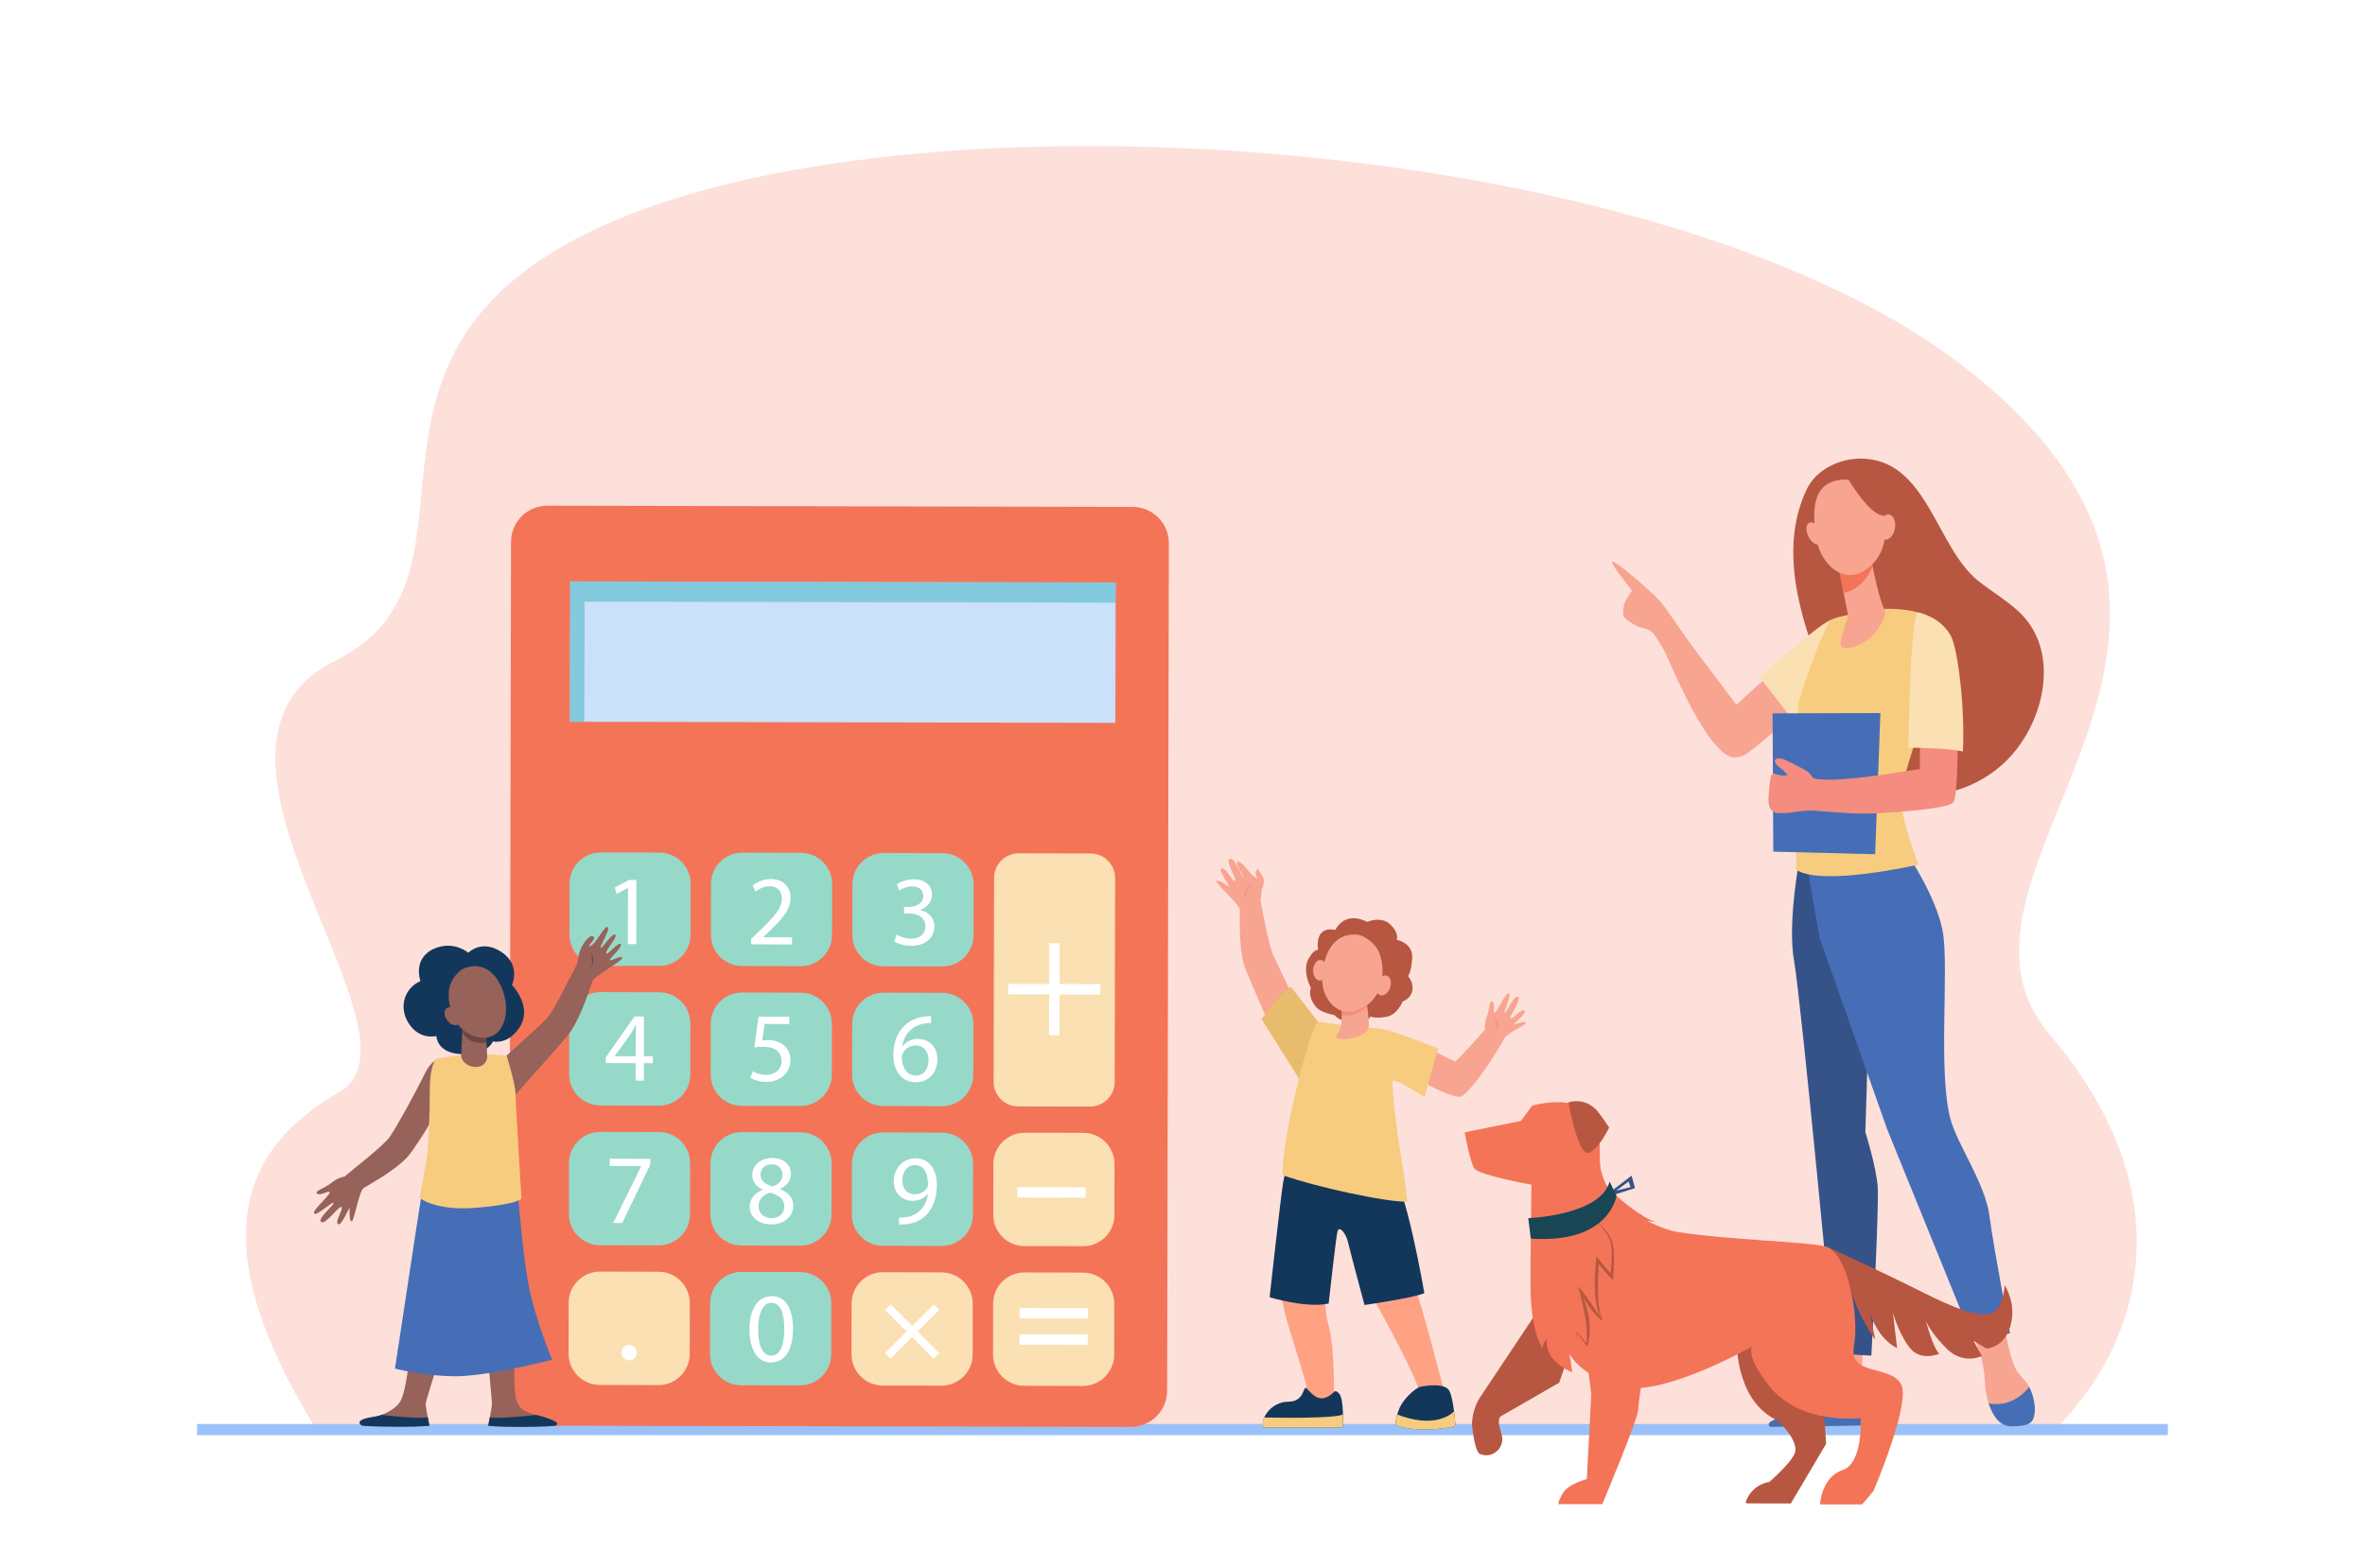 <?xml version="1.0" encoding="UTF-8"?>
<!-- Generator: Adobe Illustrator 24.2.1, SVG Export Plug-In . SVG Version: 6.00 Build 0)  -->
<svg xmlns="http://www.w3.org/2000/svg" xmlns:xlink="http://www.w3.org/1999/xlink" version="1.1" id="Layer_1" x="0px" y="0px" viewBox="0 0 3016 2000" style="enable-background:new 0 0 3016 2000;" xml:space="preserve">
<style type="text/css">
	.st0{fill:#FFFFFF;}
	.st1{fill:#FDE0DA;}
	.st2{fill:#9BC1F9;}
	.st3{fill:#B75742;}
	.st4{fill:#F7A491;}
	.st5{fill:#FAE0B2;}
	.st6{fill:#355389;}
	.st7{fill:#466EB6;}
	.st8{fill:#F7CC7F;}
	.st9{fill:#F47458;}
	.st10{fill:#F48C7F;}
	.st11{fill:#CAE1F9;}
	.st12{opacity:0.5;fill:#3CB4C5;}
	.st13{fill:#96D9C9;}
	.st14{fill:#E8BC6D;}
	.st15{fill:#FFA283;}
	.st16{fill:#13375B;}
	.st17{fill:#966259;}
	.st18{fill:#6B4744;}
	.st19{fill:#184655;}
</style>
<g>
	<rect x="0" y="0" class="st0" width="3016" height="2000"></rect>
	<g>
		<path class="st1" d="M403.3,1823.6c-148.5-241.7-94.3-359.4,29.5-430.7c123.7-71.3-229.3-438.8-5.3-550    c224-111.2-42.2-407.3,378.8-570.6s1326-91.4,1695.8,193.6c447.7,345.2-66.1,643.8,111.7,853.5s113.3,398.1,6.9,504.2    C2261.9,1823.6,403.3,1823.6,403.3,1823.6z"></path>
		<rect x="251.3" y="1816.5" class="st2" width="2513.3" height="14.2"></rect>
		<g>
			<g>
				<path class="st3" d="M2287.1,714.1c-1.3-30.9,3.3-61.4,17.1-90.2c11.9-24.8,41.3-38.8,68.2-38.9c85.3-0.1,96.1,112.6,150.4,156      c16.6,13.3,35.1,24.1,50.8,38.4c58,52.9,31.8,150.8-21.4,197.1c-36.9,32.2-95,50.4-140.5,25.3c-23.8-13.1-41.8-34.9-54.6-58.9      c-18.2-33.9-30-73.1-43-109.3C2300.4,795.2,2288.8,755.1,2287.1,714.1z"></path>
				<g>
					<g>
						<g>
							<path class="st4" d="M2329.2,808.4c0,0,11.3,19.6,3.4,46.5c-7.9,26.9-98,104.2-108.8,108.7c-11.8,4.9-18.4,1.9-23.2-1.4         c-41-28.7-90.1-165.6-96.4-175.6c-5.5-8.8-5.5-8.8-5.5-8.8l8.1-21.5l107.6,142.7C2214.4,898.9,2322.3,798.6,2329.2,808.4z"></path>
							<path class="st5" d="M2345.7,787.1c0,0-9.6,2.9-12.6,4.4c-20.2,10.2-89,72.5-89,72.5s29.6,38.4,42.8,54.9l89-54.9         L2345.7,787.1z"></path>
							<g>
								<g>
									<path class="st4" d="M2376.2,1716.4c0,0-3.7,45.8-0.7,60.7c1.6,8,8.9,22.3,4.7,29.8c-4.1,7.5-13.3,7.9-13.3,7.9l-94,1.7           c-5.8,0.1-8.8,0-4.1-3.4c7.7-5.5,13.9-9.1,38.5-20.7c1.6-0.8,7.4-4.4,9.5-5.6c5.3-3.2,10.7-8.1,15.3-13.1           c7.7-8.3,8.4-48.6,8.4-48.6L2376.2,1716.4z"></path>
									<path class="st6" d="M2295,1094.5c0,0-15.9,83.1-7,131.8c8.8,48.7,51.3,500.4,51.3,500.4l47.2,2.6c0,0,9.9-188.7,8.1-214.9           c-1.8-26.2-15.8-70.1-15.8-70.1l4.7-152.3l-59.6-200.1L2295,1094.5z"></path>
									<path class="st4" d="M2557.5,1697.9c0,0,6,40.6,16.4,53.7c3.5,4.4,9.8,10,14,17.9c6.5,12.4,1.6,25.7-3.2,35.8           c-2.5,5.2-2.6,4-8.2,5.7c-16.6,5-30.1,2.9-37.1-12.5c-3.9-8.6-7.4-20.1-8.1-34.6c-1.8-36.9-13.6-55.6-13.6-55.6           L2557.5,1697.9z"></path>
									<path class="st7" d="M2536.1,1790.3c25.7,4.6,42.8-10.1,51.7-21c6.5,12.4,9.7,30.9,4.9,41.1c-4.2,9-16.6,8.7-26.3,9.1           c-10.3,0.4-18.3-5.2-23.4-13.9C2540.6,1801.5,2538.2,1796.4,2536.1,1790.3z"></path>
									<path class="st7" d="M2431.3,1087.7c0,0,37.2,54.4,46,99.3c8.8,45-6.5,183.2,10.5,242.2c9.2,31.9,44.1,81.2,49.4,122.4           c5.3,41.2,26.1,149.2,26.1,149.2l-47.2,9.1l-109.6-269.7l-86-243.8l-22-125.6L2431.3,1087.7z"></path>
									<path class="st7" d="M2316.9,1786.8c28.3,7.1,49.2,2.3,60.9-2.3c3,8.3,7,18.7,4.9,24.8c-2.6,7.4-6.3,9-9.6,9.1           c-25.8,0.7-94.7,1.6-114.4,1.8c-2.8,0-4.3-3.1-2.5-5.1C2261.2,1809.3,2314.8,1788.1,2316.9,1786.8z"></path>
									<path class="st8" d="M2402.2,776.8c0,0,49.1-3.1,68.5,18c19.4,21.1-43.1,188.2-46.6,215.1c-3.5,26.9,22.5,93,22.5,93           s-123,28.4-156,6.6c0,0-0.3-193.2,3.3-212.4c3.5-19.2,32.9-97.3,40-105C2340.9,784.5,2402.2,776.8,2402.2,776.8z"></path>
									<path class="st4" d="M2385.8,711.3c0,0,0.3,1.4,0.7,3.9c2.2,11.8,10.6,50.8,16.3,61.6c6.9,13-23.5,54.4-52.8,49.3           c-8.7-1.5,7.4-38,6.6-41.9c-1.5-7.4-3.5-17.5-5.5-27.9c-1.2-5.8-2.3-11.8-3.4-17.3c-3.1-15.8-5.7-28.8-5.7-28.8           L2385.8,711.3z"></path>
									<path class="st9" d="M2386.6,715.2c-0.5-2.5-0.7-3.9-0.7-3.9l-43.9-1.1c0,0,2.6,12.9,5.7,28.8c1.1,5.5,2.3,11.4,3.4,17.2           c6.8-1,13.9-4.3,21-10.5c7.7-6.8,12.8-14.9,15.9-23.6C2387.3,719.5,2386.9,717.1,2386.6,715.2z"></path>
									<path class="st4" d="M2356.3,611.8c0,0,20.7-2.4,33.7,14.4c13,16.7,26.9,68.5-5.3,96.6c-32.2,28.1-64-3.7-68.8-37.5           C2311.2,651.5,2309.4,610.6,2356.3,611.8z"></path>
									<path class="st4" d="M2306.4,684.8c3.8,7.5,10.3,11.6,14.4,9.2c4.1-2.4,4.3-10.3,0.5-17.8c-3.8-7.5-10.3-11.6-14.4-9.2           C2302.8,669.4,2302.6,677.3,2306.4,684.8z"></path>
									<path class="st3" d="M2354,606.3c0,0,27.6,49.2,47.4,51.5c19.8,2.3,22.4,28.4,22.4,28.4s-7.1-60.3-26.6-71.9           C2377.6,602.7,2354,606.3,2354,606.3z"></path>
									<path class="st4" d="M2396.2,670.1c-1.6,8.7,1.6,17.1,7.2,18.3c5.6,1.1,11.5-5.4,13.1-14.1c1.6-8.7-1.6-16.8-7.2-17.9           C2403.7,655.2,2397.8,661.4,2396.2,670.1z"></path>
								</g>
							</g>
						</g>
					</g>
				</g>
				<polygon class="st7" points="2261.4,1086.4 2391.3,1089.7 2398,909.6 2260.5,910     "></polygon>
				<path class="st10" d="M2261.1,986.6c0.6-0.5,10.2,4.2,18,2.5c1.6-0.3-4.2-5.1-4.9-6.5c-0.1-0.2-11.6-7.5-10.7-12.4      c1-5,10.9-1.8,10.9-1.8s28,12.9,31.9,16.9c4,4,5.6,7,5.9,7.3c1.7,0.5,3.2,0.9,4.3,1.1c25.7,3.3,67.8-2.6,131.9-12.6l0.1-33.6      c13.6,0.8,37.3-1.6,48.2-2.8c-0.6,25.6-0.3,70.1-5.7,78.6c-3.8,5.9-37.7,10-75.3,12.8c-47.9,3.7-60.5,0.9-102.2-2      c-12.6-0.9-29.9,2.9-36.5,3c-9.8,0.1-13.2,1.2-18.2-4c-4.2-4.3-3.7-15-3-21.6C2257,999,2256.7,990.1,2261.1,986.6z"></path>
				<path class="st5" d="M2446.7,781.4c0,0,27.7,5.1,41.1,29.7c8.9,16.3,18.3,91.6,15.4,147.5c-18.7-4-50.2-4.7-69.5-4.8      C2434.5,903.7,2437.3,779.7,2446.7,781.4z"></path>
				<g>
					<path class="st8" d="M2295,892.3l1.6,2.4l-2.6,1.9C2294.2,895.3,2294.5,893.9,2295,892.3z"></path>
				</g>
			</g>
			<path class="st4" d="M2188.8,870.6c0,0-58.3-87.5-70-101.5c-11.7-14-60.9-56.2-62.8-52.4c-1.9,3.8,25.5,36,25,37     c-0.5,1.1-6.1,9-8.3,13.4c-2.2,4.3-3.6,15.1-2.4,18.5c1.2,3.5,11.3,10.1,17.1,13c5.8,2.9,14.6,2.4,21.2,9.5     c6.6,7.1,56.1,97.4,56.1,97.4L2188.8,870.6z"></path>
		</g>
		<g>
			<path class="st9" d="M698.1,645.1l746.3,1.5c25.6,0.1,46.3,20.8,46.2,46.4l-2.2,1081c0,25.6-20.8,46.3-46.4,46.2l-746.3-1.5     c-25.6-0.1-46.3-20.8-46.2-46.4l2.2-1081C651.7,665.7,672.5,645,698.1,645.1z"></path>
			
				<rect x="726.9" y="742.4" transform="matrix(1 2.022897e-03 -2.022897e-03 1 1.685 -2.172)" class="st11" width="695.7" height="179"></rect>
			<polygon class="st12" points="745.5,767.5 1422.8,768.8 1422.8,743.1 727.1,741.6 726.8,920.7 745.2,920.7    "></polygon>
			<path class="st9" d="M897.8,1036.6l-142.9-0.3c-15.7,0-28.3-12.8-28.3-28.4l0-7.8c0-15.7,12.8-28.3,28.4-28.3l142.9,0.3     c15.7,0,28.3,12.8,28.3,28.4l0,7.8C926.2,1024,913.5,1036.6,897.8,1036.6z"></path>
			<path class="st9" d="M1145.8,1037.1l-142.9-0.3c-15.7,0-28.3-12.8-28.3-28.4l0-7.8c0-15.7,12.8-28.3,28.4-28.3l142.9,0.3     c15.7,0,28.3,12.8,28.3,28.4l0,7.8C1174.2,1024.5,1161.5,1037.1,1145.8,1037.1z"></path>
			<path class="st9" d="M1393.9,1037.6l-142.9-0.3c-15.7,0-28.3-12.8-28.3-28.4l0-7.8c0-15.7,12.8-28.3,28.4-28.3l142.9,0.3     c15.7,0,28.3,12.8,28.3,28.4l0,7.8C1422.3,1025,1409.6,1037.6,1393.9,1037.6z"></path>
			<path class="st13" d="M840.7,1232.1L766,1232c-22,0-39.9-18-39.8-40l0.1-64.8c0-22,18-39.9,40-39.8l74.7,0.2     c22,0,39.9,18,39.8,40l-0.1,64.8C880.7,1214.3,862.7,1232.2,840.7,1232.1z"></path>
			<path class="st13" d="M1021.1,1232.5l-74.7-0.2c-22,0-39.9-18-39.8-40l0.1-64.8c0-22,18-39.9,40-39.8l74.7,0.2     c22,0,39.9,18,39.8,40l-0.1,64.8C1061.1,1214.7,1043.2,1232.5,1021.1,1232.5z"></path>
			<path class="st13" d="M1201.5,1232.9l-74.7-0.2c-22,0-39.9-18-39.8-40l0.1-64.8c0-22,18-39.9,40-39.8l74.7,0.2     c22,0,39.9,18,39.8,40l-0.1,64.8C1241.5,1215.1,1223.6,1232.9,1201.5,1232.9z"></path>
			<path class="st13" d="M840.3,1410.4l-74.7-0.2c-22,0-39.9-17.9-39.8-40l0.1-64.8c0-22,17.9-39.9,40-39.8l74.7,0.2     c22,0,39.9,18,39.8,40l-0.1,64.8C880.3,1392.6,862.4,1410.4,840.3,1410.4z"></path>
			<path class="st13" d="M1020.8,1410.8l-74.7-0.1c-22,0-39.9-18-39.8-40l0.1-64.8c0-22,17.9-39.9,40-39.8l74.7,0.2     c22,0,39.9,18,39.8,40l-0.1,64.8C1060.7,1393,1042.8,1410.8,1020.8,1410.8z"></path>
			<path class="st13" d="M1201.2,1411.1l-74.7-0.2c-22,0-39.9-17.9-39.8-40l0.1-64.8c0-22,17.9-39.9,40-39.8l74.7,0.2     c22,0,39.9,18,39.8,40l-0.1,64.8C1241.1,1393.3,1223.2,1411.2,1201.2,1411.1z"></path>
			<path class="st5" d="M1390.7,1088.7l-91.5-0.2c-17.4,0-31.5,14-31.5,31.4l-0.1,44.8l-0.1,36.9l-0.4,178.3     c0,17.4,14,31.5,31.4,31.5l91.5,0.2c17.4,0,31.5-14,31.5-31.4l0.4-178.3l0.1-36.9l0.1-44.8     C1422.1,1102.8,1408.1,1088.7,1390.7,1088.7z"></path>
			<path class="st13" d="M840,1588.6l-74.7-0.1c-22,0-39.9-18-39.8-40l0.1-64.8c0-22,18-39.9,40-39.8l74.7,0.2     c22,0,39.9,17.9,39.8,40l-0.1,64.8C879.9,1570.9,862,1588.7,840,1588.6z"></path>
			<path class="st13" d="M1020.4,1589l-74.7-0.2c-22,0-39.9-17.9-39.8-40l0.1-64.8c0-22,17.9-39.9,40-39.8l74.7,0.2     c22,0,39.9,18,39.8,40l-0.1,64.8C1060.3,1571.2,1042.4,1589.1,1020.4,1589z"></path>
			<path class="st13" d="M1200.8,1589.4l-74.7-0.2c-22,0-39.9-17.9-39.8-40l0.1-64.8c0-22,18-39.9,40-39.8l74.7,0.2     c22,0,39.9,18,39.8,40l-0.1,64.8C1240.8,1571.6,1222.9,1589.4,1200.8,1589.4z"></path>
			<path class="st5" d="M1381.2,1589.7l-74.7-0.1c-22,0-39.9-18-39.8-40l0.1-64.8c0-22,17.9-39.9,40-39.8l74.7,0.1     c22,0,39.9,18,39.8,40l-0.1,64.8C1421.2,1572,1403.3,1589.8,1381.2,1589.7z"></path>
			<path class="st5" d="M839.6,1766.9l-74.7-0.2c-22,0-39.9-17.9-39.8-40l0.1-64.8c0-22,18-39.9,40-39.8l74.7,0.2     c22,0,39.9,18,39.8,40l-0.1,64.8C879.6,1749.1,861.7,1766.9,839.6,1766.9z"></path>
			<path class="st13" d="M1020,1767.3l-74.7-0.2c-22,0-39.9-17.9-39.8-40l0.1-64.8c0-22,18-39.9,40-39.8l74.7,0.2     c22,0,39.9,18,39.8,40l-0.1,64.8C1060,1749.5,1042.1,1767.3,1020,1767.3z"></path>
			<path class="st5" d="M1200.4,1767.6l-74.7-0.1c-22,0-39.9-18-39.8-40l0.1-64.8c0-22,18-39.9,40-39.8l74.7,0.2     c22,0,39.9,17.9,39.8,40l-0.1,64.8C1240.4,1749.8,1222.5,1767.7,1200.4,1767.6z"></path>
			<path class="st5" d="M1380.9,1768l-74.7-0.2c-22,0-39.9-17.9-39.8-40l0.1-64.8c0-22,18-39.9,40-39.8l74.7,0.2     c22,0,39.9,17.9,39.8,40l-0.1,64.8C1420.8,1750.2,1402.9,1768,1380.9,1768z"></path>
			<g>
				<path class="st0" d="M829.3,1478.3l0,7.3l-35.8,74.5l-11.5,0l35.7-72.4l0-0.3l-40.1-0.1l0-9.2L829.3,1478.3z"></path>
			</g>
			<g>
				<path class="st0" d="M956.1,1539.7c0-10.3,6.2-17.6,16.3-21.9l-0.1-0.4c-9.1-4.3-13-11.4-12.9-18.4c0-13,11-21.8,25.4-21.8      c15.9,0,23.8,10,23.8,20.2c0,6.9-3.4,14.4-13.5,19.1l0,0.4c10.2,4.1,16.5,11.2,16.5,21.2c0,14.2-12.3,23.8-27.9,23.8      C966.4,1561.9,956.1,1551.7,956.1,1539.7z M1000.2,1539.3c0-10-6.9-14.8-18-17.9c-9.6,2.8-14.8,9-14.8,16.9      c-0.4,8.3,5.9,15.6,16.3,15.7C993.8,1553.9,1000.2,1547.7,1000.2,1539.3z M969.8,1498.3c0,8.2,6.1,12.6,15.6,15.2      c7.1-2.4,12.5-7.4,12.5-14.8c0-6.6-3.9-13.4-13.8-13.4C974.9,1485.2,969.8,1491.2,969.8,1498.3z"></path>
			</g>
			<g>
				<path class="st0" d="M1011.3,1694.8c-0.1,27.9-10.4,43.2-28.6,43.2c-16,0-26.8-15.1-27-42.1c0.1-27.5,11.9-42.6,28.6-42.5      C1001.5,1653.4,1011.3,1668.8,1011.3,1694.8z M966.8,1696c0,21.3,6.5,33.4,16.6,33.4c11.3,0,16.8-13.2,16.8-34.1      c0-20.2-5.1-33.4-16.6-33.4C973.9,1661.9,966.8,1673.7,966.8,1696z"></path>
			</g>
			<g>
				<path class="st0" d="M1146.5,1553.1c2.4,0.3,5.2,0,8.9-0.4c6.4-0.9,12.5-3.5,17.2-7.9c5.4-4.9,9.4-12.1,10.9-21.8l-0.4,0      c-4.5,5.5-11.1,8.8-19.3,8.8c-14.7,0-24.2-11.1-24.1-25.1c0-15.5,11.3-29.1,28-29.1c16.8,0,27.1,13.7,27,34.6      c0,18-6.1,30.6-14.2,38.4c-6.3,6.2-15,9.9-23.8,10.9c-4,0.6-7.6,0.7-10.2,0.6L1146.5,1553.1z M1150.7,1506      c0,10.2,6.1,17.4,15.7,17.4c7.4,0,13.2-3.6,16.1-8.5c0.6-1,1-2.3,1-4c0-14-5.1-24.7-16.7-24.7      C1157.4,1486.1,1150.7,1494.4,1150.7,1506z"></path>
			</g>
			<g>
				<path class="st0" d="M810.6,1378.5l0-22.3l-38.1-0.1l0-7.3l36.7-52.2l12,0l-0.1,50.9l11.5,0l0,8.7l-11.5,0l0,22.3L810.6,1378.5z       M810.7,1347.5l0.1-27.3c0-4.3,0.1-8.6,0.4-12.9l-0.4,0c-2.5,4.8-4.6,8.3-6.8,12.1l-20.1,27.8v0.3L810.7,1347.5z"></path>
			</g>
			<g>
				<path class="st0" d="M1006.5,1306.3l-31.3-0.1l-3.2,21c1.9-0.2,3.7-0.5,6.7-0.5c6.3,0,12.6,1.4,17.6,4.4      c6.4,3.7,11.7,10.7,11.7,21.1c0,16-12.8,28-30.6,27.9c-8.9,0-16.5-2.6-20.4-5.1l2.8-8.4c3.4,2,10.1,4.6,17.5,4.6      c10.5,0,19.4-6.8,19.4-17.7c-0.1-10.6-7.1-18.2-23.5-18.2c-4.7,0-8.3,0.5-11.3,0.9l5.4-39.3l39.2,0.1L1006.5,1306.3z"></path>
			</g>
			<g>
				<path class="st0" d="M1187.4,1305.1c-2.3-0.1-5.2,0-8.3,0.5c-17.4,2.9-26.6,15.6-28.5,29.1l0.4,0c3.9-5.2,10.7-9.4,19.8-9.4      c14.5,0,24.7,10.5,24.6,26.5c0,15-10.3,28.8-27.3,28.8c-17.5,0-29-13.7-28.9-35c0-16.1,5.9-28.8,13.9-36.9      c6.8-6.7,15.9-10.8,26.2-12c3.3-0.5,6-0.6,8.1-0.6L1187.4,1305.1z M1184.1,1352.4c0-11.7-6.6-18.8-16.8-18.8      c-6.7,0-12.9,4.1-15.9,10c-0.8,1.3-1.3,2.9-1.3,4.9c0.2,13.5,6.4,23.5,18,23.5C1177.6,1372,1184.1,1364.1,1184.1,1352.4z"></path>
			</g>
			<g>
				<path class="st0" d="M800.9,1132.7l-0.3,0l-14.3,7.7l-2.1-8.4l17.9-9.5l9.5,0l-0.2,81.9l-10.7,0L800.9,1132.7z"></path>
			</g>
			<g>
				<path class="st0" d="M957.8,1204.6l0-6.8l8.7-8.4c21-19.9,30.4-30.4,30.6-42.8c0-8.3-4-16-16.2-16c-7.4,0-13.6,3.8-17.4,6.9      l-3.5-7.8c5.7-4.8,13.8-8.3,23.2-8.3c17.6,0,25.1,12.1,25,23.9c0,15.1-11,27.3-28.3,43.9l-6.6,6l0,0.3l36.8,0.1l0,9.2      L957.8,1204.6z"></path>
			</g>
			<g>
				<path class="st0" d="M1143.5,1192.2c3.1,2,10.5,5.2,18.1,5.2c14.2,0,18.7-9,18.6-15.8c-0.1-11.5-10.4-16.4-21.1-16.4l-6.2,0      l0-8.3l6.2,0c8.1,0,18.3-4.1,18.3-13.8c0-6.6-4.1-12.4-14.3-12.4c-6.6,0-12.9,2.9-16.4,5.4l-2.9-8.1c4.3-3.1,12.6-6.3,21.4-6.3      c16.1,0,23.4,9.6,23.4,19.6c0,8.4-5.1,15.6-15.2,19.3l0,0.3c10.1,2,18.3,9.6,18.2,21.1c0,13.1-10.3,24.6-29.9,24.5      c-9.2,0-17.3-2.9-21.3-5.6L1143.5,1192.2z"></path>
			</g>
			<g>
				<path class="st0" d="M812.3,1725.5c0,5.5-4.4,9.9-9.9,9.9c-5.5,0-9.9-4.4-9.9-9.9c0-5.5,4.4-9.9,9.9-9.9      C807.8,1715.6,812.3,1720,812.3,1725.5z"></path>
			</g>
			<g>
				<polygon class="st0" points="1403.3,1255.3 1351.3,1255.2 1351.4,1203.2 1338,1203.2 1337.9,1255.2 1285.9,1255.1       1285.9,1268.5 1337.9,1268.6 1337.8,1320.6 1351.1,1320.6 1351.2,1268.6 1403.2,1268.7     "></polygon>
			</g>
			<g>
				<polygon class="st0" points="1197.8,1726.1 1170.3,1698.5 1197.9,1671 1190.9,1663.9 1163.3,1691.4 1135.8,1663.8       1128.7,1670.9 1156.2,1698.5 1128.6,1726 1135.7,1733.1 1163.2,1705.6 1190.7,1733.2     "></polygon>
			</g>
			<g>
				
					<rect x="1297.3" y="1514.5" transform="matrix(1 2.027944e-03 -2.027944e-03 1 3.088 -2.716)" class="st0" width="87.1" height="13.3"></rect>
			</g>
			<g>
				
					<rect x="1300.2" y="1668.7" transform="matrix(1 2.023299e-03 -2.023299e-03 1 3.392 -2.715)" class="st0" width="87.1" height="13.3"></rect>
			</g>
			<g>
				
					<rect x="1300.1" y="1702.2" transform="matrix(1 2.023292e-03 -2.023292e-03 1 3.46 -2.715)" class="st0" width="87.1" height="13.3"></rect>
			</g>
		</g>
		<g>
			<g>
				<g>
					<path class="st4" d="M1623.6,1218c-6-13.5-13.5-55.2-16.1-69.4c1.2-9.2,2.3-11.3,0.7-17.4c-2.2-8.2-6.4-11.7-9.9-13.8       c-3.5-2.2-15.1-19.6-19.9-18.3c-4.8,1.4,9.9,21.1,6.7,19.1c-3.2-1.9-9.8-24.4-16.7-22.5c-6.8,2,10.1,26.9,6.5,27.9       c-3.7,1.1-11.5-17.5-17-15.9c-5.5,1.6,12,24.9,10.1,23.7c-1.9-1.1-14.9-10-16.6-7.5c-2,2.8,28.8,28.9,29.7,36.6h0       c-0.2,19.6-1,55.2,7.6,76.6c10.6,26.2,36.6,84.1,36.6,84.1l40.7-14.4C1666,1306.7,1630.7,1233.9,1623.6,1218z"></path>
					<path class="st10" d="M1595.8,1127.7c-2,1.1-3.5,2.8-4.8,4.5c-0.1,0.3-4.8,5.8-2.6,13.7       C1588.8,1140.9,1589.2,1135.4,1595.8,1127.7z"></path>
				</g>
				<path class="st3" d="M1743.6,1176c0,0,17.3-8,29.3,3.2c11.9,11.2,8.3,19.7,8.3,19.7s21.4,3.8,19.7,24.1c-1.7,20.3-5.4,22-5.4,22      s8,8.7,5.5,19.2c-2.5,10.5-12.3,13.3-12.3,13.3s-6.5,17.3-21,19.7c-14.6,2.4-19.5-0.4-19.5-0.4s-8.1,10.9-31.3,6.1      c-8.5-1.8-13.9-5.9-14.7-7.9c0,0-18.1-2.9-24.4-11c-11-14.1-6-23.7-6-23.7s-11.9-21.6-2.9-37.5c7.2-12.6,12-11,12-11      s-5.9-31.1,22.2-25.6C1702.9,1186.3,1713.7,1161.1,1743.6,1176z"></path>
				<path class="st4" d="M1893.9,1313.4c0,0-1.8-6.6,2.7-17.6c2.9-7,2.5-20.7,6.6-18.2c4.1,2.5-0.3,15,3.1,13.9      c3.4-1.1,14.2-26.6,17.9-24.3c3.7,2.3-8,25.6-5,24.7c3-1,11.5-23.5,16.7-20.2c5.2,3.2-12.3,25.5-9.5,27.2      c2.8,1.7,13.5-12.6,17.7-10c4.2,2.6-15.5,18.9-13.7,18.3c1.8-0.6,14.5-5.4,15.4-2.8c1,2.9-25.5,14.5-27.9,20.9      c-2.5,6.4-43,72.2-56.5,73.7c-13.4,1.5-78.3-32.9-84.1-45.7c-5.8-12.8-1.9-27.5,6.7-30.3c8.6-2.8,69.3,31.7,72,30.8      C1858.7,1352.9,1893.9,1313.4,1893.9,1313.4z"></path>
				<path class="st10" d="M1905.6,1296.2c1.5,1.7,2.5,3.7,3.3,5.8c0,0.4,2.9,7-1.6,13.8C1908.4,1310.9,1909.7,1305.4,1905.6,1296.2z      "></path>
				<path class="st14" d="M1646.2,1258.7c0,0-9.2,2.8-37.5,41.2l48.3,76.8l24.9-71.8L1646.2,1258.7z"></path>
				<g>
					<path class="st15" d="M1636.8,1593.5c0,0-1.8,37.9-1.8,61c0,23.1,35.6,113.7,32.4,126.7c-3.2,12.9,33.5,11.2,33.5,11.2       s2.5-70.4-7-103.6c-9.5-33.3,0-101.7,0-101.7L1636.8,1593.5z"></path>
					<path class="st15" d="M1726.1,1574.3c0,0,11.9,62.7,21.7,77c9.7,14.3,62,111.9,62,124.4c0,12.5,32.8,2.3,32.8,2.3       s-27.7-106.8-38.8-139.2c-11.1-32.4-15.3-59.2-15.3-59.2L1726.1,1574.3z"></path>
				</g>
				<path class="st16" d="M1636.3,1508.9c-3.4,20.6-17.2,145.9-17.2,145.9s47.1,14.5,75.3,8c0,0,9.6-87.3,11.3-92.2      c2.5-7.6,10.7,3.3,12.9,12.3c5.4,21.7,21.5,81.8,21.5,81.8s63.3-9.1,76.3-15.1c0,0-23.7-140.9-45.4-162.6l-26.1-23.4l-95-12.2      C1649.9,1451.3,1638.7,1494.3,1636.3,1508.9z"></path>
				<path class="st16" d="M1611.4,1820.9h101c0,0,2.1-36.5-4.9-43.5c-6.9-6.9-5.1,0.9-16.6,5.3c-11.6,4.4-19.1-6.2-24.4-11.5      c-5.3-5.3-1.5,16.9-23.7,16.9S1606.3,1810.8,1611.4,1820.9z"></path>
				<path class="st16" d="M1811,1769.2c-5.2,1.2-21.7,14.6-27.1,29.1c-5.5,14.5-3.9,19.7-3.9,19.7s16.7,7.4,48.8,5.1      c32.1-2.3,27.2-5.9,27.2-5.9s-2.3-33-7.7-43C1842.8,1764.2,1820.1,1767.1,1811,1769.2z"></path>
				<path class="st8" d="M1712.4,1820.9c0,0,0.4-7.6,0.2-16.5c-11.8,5.1-76.8,4.3-100.5,3.8c-2.1,4.7-2.5,9.4-0.8,12.7H1712.4z"></path>
				<path class="st8" d="M1828.8,1823.1c32.1-2.3,27.2-5.9,27.2-5.9s-0.5-7.6-1.7-16.6l0,0c-22.3,19.9-57.2,9.8-72.5,3.8      c-2.9,9.9-1.8,13.6-1.8,13.6S1796.7,1825.5,1828.8,1823.1z"></path>
				<path class="st8" d="M1722.1,1309.2c0,0-33.8-5-41.6-5.9c-11.3,13.1-45.6,147.1-45,195.7c41.1,14.8,132.5,34.8,159.4,33.9      c0,0-4.2-34.5-7-50.7c-6.8-39.4-12.3-88.6-12.3-102.1c0-7.9,41.1,19.6,41.1,19.6l17.2-62.2c0,0-52.4-21.1-70.8-24.8      C1758,1311.6,1722.1,1309.2,1722.1,1309.2z"></path>
				<path class="st4" d="M1710.1,1277.6c0,0,4.6,33.2-5.1,42.2c-10.2,9.5,37,6.9,40.3-8.8c1.8-8.5-4.6-45.9-4.6-45.9L1710.1,1277.6z      "></path>
				<path class="st10" d="M1740.6,1265.1l-30.5,12.5c0,0,1.1,8.1,1.1,17.5c7.5,1.1,16-0.5,25.1-5.9c2.6-1.5,5-3.3,7.2-5.1      C1742.2,1274,1740.6,1265.1,1740.6,1265.1z"></path>
				<path class="st4" d="M1756,1254.1c-2.5,6.8-0.7,13.7,3.9,15.4c4.6,1.7,10.4-2.5,12.8-9.4c2.5-6.8,0.7-13.7-3.9-15.4      C1764.2,1243,1758.4,1247.2,1756,1254.1z"></path>
				<path class="st4" d="M1674.6,1237.3c-0.3,7.3,3.4,13.3,8.3,13.6c4.9,0.2,9.2-5.5,9.5-12.7c0.3-7.3-3.4-13.3-8.3-13.6      C1679.2,1224.3,1675,1230,1674.6,1237.3z"></path>
				<path class="st4" d="M1733.1,1192.6c0,0,14.8,3.9,23.5,18.3c8.7,14.4,13.5,55.9-17.5,74.1c-31,18.2-53.6-10-53-36.6      C1686.6,1221.7,1698.5,1187.7,1733.1,1192.6z"></path>
			</g>
			<path class="st4" d="M1608.4,1135.5c3.3-4.7,3.5-10.2,3.3-13.3c-0.2-3-6.1-12-7.2-13.7c-0.8-0.9-4.6,3.6-2.6,8.2     c2,4.6,1.8,6.6-2.5,9.8C1601.5,1137.1,1608.4,1135.5,1608.4,1135.5z"></path>
		</g>
		<g>
			<g>
				<path class="st17" d="M697.4,1299c10-10.8,31-55.8,38.2-68.6c1.1-2.5,1.5-11.4,4.9-19.7c3.3-8,11.9-19.4,16.2-16      c4.3,3.4-8.9,12.7-4.9,12.3c7.5-0.7,19.3-27.4,23.2-24.3c3.9,3.1-12.3,27.2-8.8,26.4c3.5-0.7,14.7-20.1,18.7-16.7      c3.1,2.8-14.9,22.3-11.6,24.2c2.1,1.2,15.2-14.8,17.9-12.6c4.4,3.5-14.6,18.6-13.6,20.5c1.3,2.7,14.9-7.1,15.9-2.5      c0.7,3.5-34.5,22.3-37.9,29.3l0,0c-6.5,19.1-17.9,53.7-33,71.3c-18.4,21.4-71.5,80.9-71.5,80.9l-22.1-41.8      C628.8,1361.8,685.5,1311.8,697.4,1299z"></path>
				<path class="st17" d="M496.9,1450.4c-8.3,11.8-46.9,41.1-57.6,50.6c-1.3,0.1-8.5,1.1-17.7,8.7c-6.5,5.4-21.4,9.6-17.2,13      c4.1,3.4,16-5.4,16-1.4c0,3.9-23.5,23.7-19.7,26.8c3.8,3.1,24.7-17,24.7-13.5c0,3.5-21.1,19.9-15.8,24.2      c5.3,4.3,23-21.4,25.9-19.1c2.9,2.3-8.7,18.3-4.5,21.8c4.3,3.5,14.8-22.5,14.8-20.4c0,2.1-0.6,17,2.5,17      c3.4,0.1,9.3-37.8,15.3-42.5l0,0c16.8-10.1,48.4-27.6,61.2-46.2c13-19,26.8-39.2,33.1-57.4c11.5-33.4,9-60,9-60      s-12.9-7.9-25.5,18.3C530.1,1393.2,506.7,1436.4,496.9,1450.4z"></path>
				<path class="st18" d="M753.2,1214.4c1.4,1.8,2.2,3.9,2.8,6.1c0,0.4,2.4,7.4-2.3,14.2C755,1229.8,756.5,1224.2,753.2,1214.4z"></path>
			</g>
			<path class="st17" d="M520.8,1742.9c0,0-3.4,29.3-8.9,42c-5.5,12.8-23.5,20.8-39.4,24c-15.9,3.1-10.6,5.6-8.3,8     c2.3,2.3,71.2,3.9,83.3,1.7c0,0-4.7-24-4.7-27.7c0-3.7,19-62.6,19-62.6L520.8,1742.9z"></path>
			<path class="st16" d="M547.6,1818.6c0,0-1-4.9-2-10.6c-13.3,1.8-43.7-1.3-58.9-3.1c-4.7,1.8-10.3,2.3-15,3.2     c-15.9,3.1-14.7,7.3-10.7,10.2C463.7,1820.2,535.5,1820.8,547.6,1818.6z"></path>
			<path class="st17" d="M656.3,1736.1c0,0-1.9,36,2,48.9c4,13.3,9.7,15.6,25.3,19.9c15.3,4.3,9.5,11.1,7.2,13.4     c-2.3,2.3-55.9,2.5-68.1,0.3c0,0,4.7-24,4.7-27.7c0-3.7-5.7-64.2-5.7-64.2L656.3,1736.1z"></path>
			<path class="st16" d="M622.6,1818.6c0,0,1-4.9,2-10.6c13.3,1.8,43.7-1.3,58.9-3.1c5.3,1.3,9.5,2.3,14.2,4     c15.2,5.6,13.8,7.1,11.5,9.4C706.9,1820.6,634.8,1820.8,622.6,1818.6z"></path>
			<path class="st7" d="M503.7,1745.8c0,0,36.4,9.8,77.8,9.8c41.3,0,122.6-21,122.6-21s-22.4-54.2-30.1-95.8     c-7.7-41.6-13.3-113-13.3-113H537.3l-7.7,49.5L503.7,1745.8z"></path>
			<path class="st8" d="M556.1,1350.4c0,0-8,9.3-8,38.3c0,29-1.4,72.4-3.7,87.4c-2.3,14.9-9.3,52.1-9.3,52.1s20.6,17.1,73.8,12.4     c53.3-4.7,56.1-11.8,56.1-11.8s-7.5-120.4-7.5-133c0-12.6-11.4-49.1-11.4-49.1s-30.8-3.2-44.8-2.1     C587.1,1345.5,556.1,1350.4,556.1,1350.4z"></path>
			<path class="st16" d="M652.9,1256.6c0,0,34.8,34.9,0,64.9c-11.8,10.1-24.3,7-24.3,7s-7.9,20.2-45,15.8     c-26.9-3.1-27.1-22.7-27.1-22.7s-18.8,5-32.5-12.3c-16.6-20.7-10.2-47.9,12.2-57.8c0,0-11.1-29.9,19.1-42c24.1-9.6,42,5.9,42,5.9     s16.6-17.8,42.2-1C664.8,1231.1,652.9,1256.6,652.9,1256.6z"></path>
			<path class="st17" d="M584.1,1291.4c4.1,5.7,4.2,12.6,0.4,15.3c-3.9,2.7-10.3,0.3-14.4-5.4c-4.1-5.7-4.2-12.6-0.4-15.3     C573.6,1283.2,580.1,1285.6,584.1,1291.4z"></path>
			<path class="st17" d="M619.9,1320.3l1.4,27.2c0,0,0.4,10.6-10.5,13.1c-10.9,2.5-21.8-5-22.6-13.6c-0.1-1.1,1.7-38.8,1.7-38.8     L619.9,1320.3z"></path>
			<path class="st18" d="M590,1308.3l30,12.1l0.5,9.7c-5.2,0.5-12.8,0.9-19.3-2.2c-5.4-2.6-8.7-6.2-11.5-11.3     C589.8,1311.7,590,1308.3,590,1308.3z"></path>
			<path class="st17" d="M589.4,1236.4c0,0-12,7.4-16.1,22.8c-4.1,15.4,1.8,54.6,33.4,63.1c31.6,8.6,42.4-22.5,37.6-47.2     C638.5,1246,618.6,1223,589.4,1236.4z"></path>
		</g>
	</g>
</g>
<g>
	<path class="st6" d="M2057.6,1517.4l0.9,6.6l26.6-8.4l-4.4-15.9L2057.6,1517.4z M2061.3,1518.7l15.6-11.5l2.5,7.2L2061.3,1518.7z"></path>
	<g>
		<g>
			<path class="st9" d="M1991.6,1445.2l8.6-38.9l51.8,32.1l-29.6,23.9C2022.4,1462.3,2013,1438,1991.6,1445.2z"></path>
			<path class="st3" d="M2328.7,1590c0,0,59.8,26.7,125.9,59.8c66.1,33.1,82.1,29.9,91.6,20.4c9.5-9.5,10.2-30.8,10.2-30.8     s15.6,22.6,7.6,51.5c-8,28.9-30.8,29.3-30.8,29.3l-16.5-9.9l10.8,19.4c0,0-23.4,12.2-45.2-9.5c-21.8-21.8-26.4-35.6-26.4-35.6     s8.6,33.7,17.2,42.3c0,0-24.2,10.8-38.5-8.6c-14.3-19.4-20.7-44.2-20.7-44.2l5.4,45.5c0,0-22.3-8.6-34.3-43.9l6.4,33.4     c0,0-22.5-31.1-31.6-65.8c-9.1-34.7-28.2-38.5-28.2-38.5L2328.7,1590z"></path>
			<path class="st3" d="M2214.7,1709.5c0,0-2.2,73.1,47,99.9c12,6.5,31.3,30.2,27.5,43.3c-3.6,12.4-33,37.9-33,37.9     s-20.5,1.5-29.7,24.5c-1.5,3.7,5.2,2.7,5.2,2.7l52.1,0.1l45-76.1l-3.1-47.7l-29.3-74.2l-56-8.9L2214.7,1709.5z"></path>
			<path class="st3" d="M1968.7,1660.6c0,0-66.8,100.4-81.4,122.2c-10.2,15.2-10.2,34.3-10.2,34.3s2.8,30.5,8.9,36.6     c0.9,0.9,2.5,1.6,4.4,2.1c15.3,3.8,29-10.6,24.6-25.8c-2-7-3.6-13.4-3.6-16.1c0-7,3.2-7.6,3.2-7.6l73.8-42.5l24.2-70.7     L1968.7,1660.6z"></path>
			<path class="st9" d="M2017.2,1682.8l12.1,95.5l-5.7,108.6c0,0-23.5,5.7-30.5,17.8c-7,12.1-5.7,14-5.7,14h56     c0,0,45.8-108.9,45.8-121c0-12.1,12.1-79.5,12.1-88.4c0-8.9-7.6-48.8-34.3-52C2040.1,1654.2,2017.2,1682.8,2017.2,1682.8z"></path>
			<path class="st9" d="M1939.6,1429.9l14.4-19.5c0,0,47.5-13.6,67.8,6.8c6.5,6.5,13.8,15.9,16.7,28.4c1.5,6.5,1.8,19.7,1.7,31.5     c-0.1,13.2,2.5,21.9,7.8,33.8c9.4,14.3,48.1,44.2,63.5,48l-10.9-1.4c0,0,20.9,11.1,38,14c66.9,10.5,167.7,12.4,190.1,18.8     c26.7,7.6,42.9,86.5,35.6,126.3c-7.3,39.8,47.1,23.8,60.2,49.5c12.4,24.3-35.3,135.8-35.3,135.8s-12.3,15-14.6,17.2H2321     c0,0,1.7-34.8,28.6-43.7c26.9-8.9,23.1-66.4,23.1-66.4s-75.3,9.3-115.1-39.4c-26.3-32.3-25.6-47.3-23.7-51.6     c-14.1,7.8-112.4,61.1-162,51.6c-53.4-10.2-70.4-42.4-70.4-42.4l3.6,23.3c0,0-35.9-13-32.4-42.3c0,0-5.4,3.8-5.4,12.1     c0,0-15.6-20-15.6-83.6c0-35.5,1.3-125.4,1.3-125.4s-63.9-11.7-72.2-20c-5.6-5.6-13-46.8-13-46.8L1939.6,1429.9z"></path>
			<path class="st3" d="M2052,1438.4c0,0-12.9,27.9-26.3,32.2c-13.4,4.2-25.5-64.3-25.5-64.3s18.7-7.2,34.8,8.8     C2041.3,1421.4,2052,1438.4,2052,1438.4z"></path>
		</g>
		<path class="st3" d="M2011,1699.3c16,18.5,1.3,1.5,12.3,14.2c2.3-22.4-4.8-50.4-10.7-72.6c9.9,10.7,23.2,31.9,29.4,40.9    c-11.3-19.4-8.4-57-6.2-79c0.1,0.1,13,15.4,18.3,21.7c1-10,2.8-32.1-0.7-41.8c-3.5-9.9-13.7-21.6-21.2-28.8    c8.5,7.1,19,18,23.1,28.1c5.7,14,1.6,48.7,1.5,51.2c-18.9-21.4-6-6.8-17.9-20.3c-1.2,18.6-3.1,57.2,5.6,72.6    c-10.2-6.4-19.8-20.4-25.6-31c15.3,39.4,5.4,62.6,5.4,63.2c0.1,0.1-0.8-1.1-12.9-16.7c-0.7,2.4-2,7.6-2.2,10.1    C2009.2,1710.1,2010.4,1702.2,2011,1699.3z"></path>
	</g>
	<path class="st19" d="M2052.7,1507.2l8.7,18.2c0,0-8.3,61.5-109.2,54.6l-3.3-26C1948.8,1553.9,2040.9,1550.7,2052.7,1507.2z"></path>
</g>
</svg>
